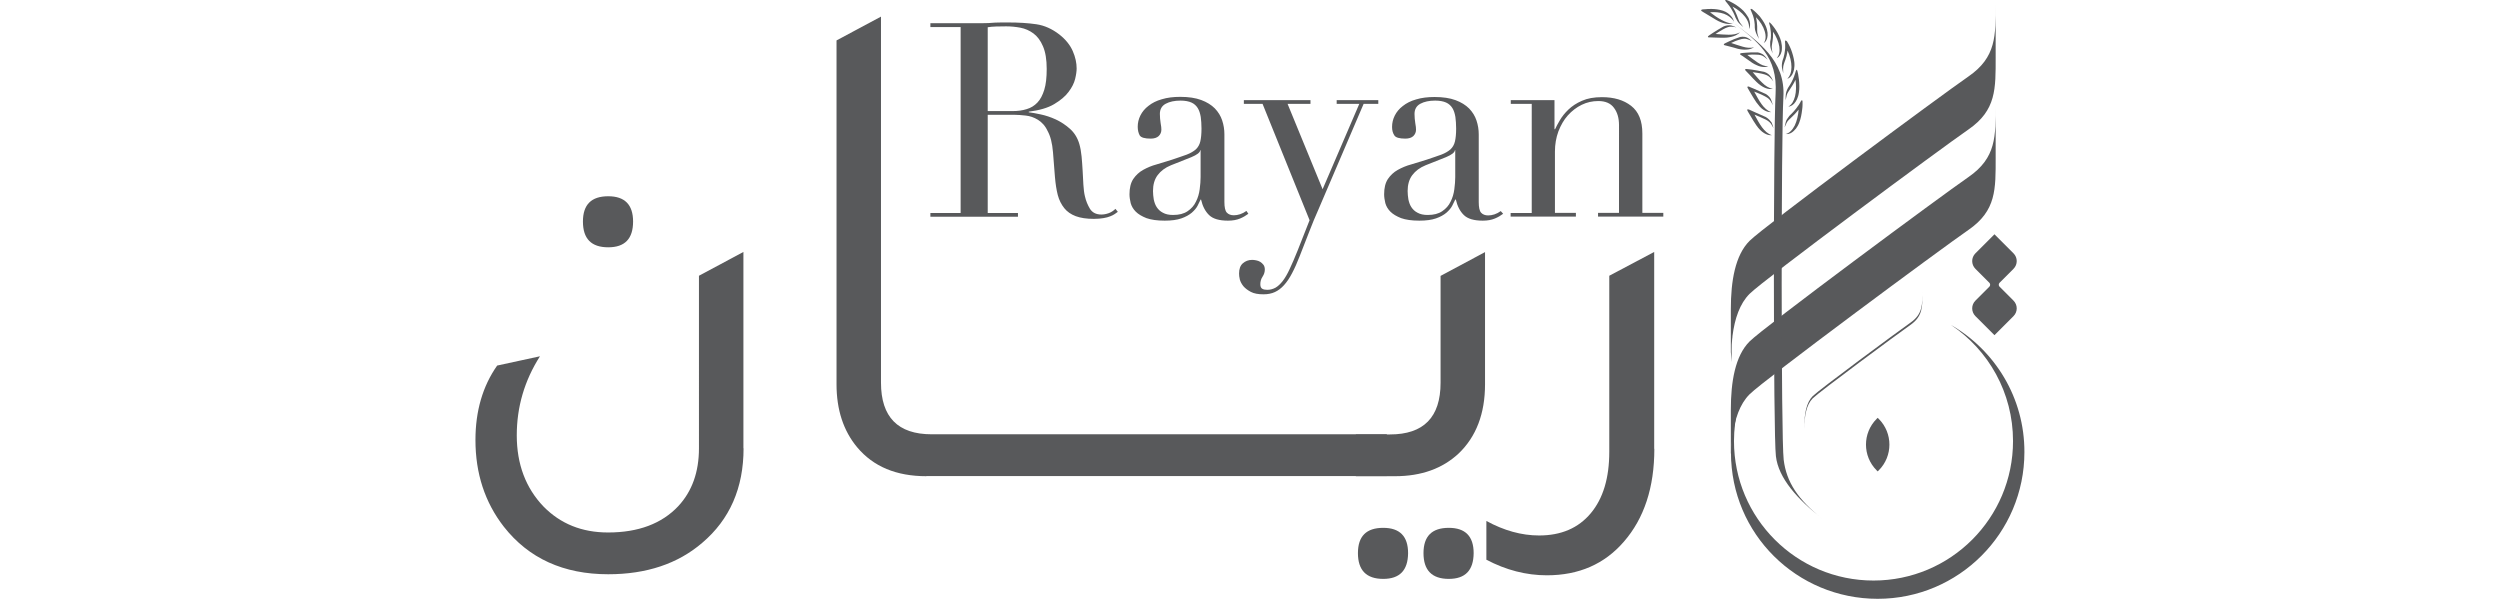 <?xml version="1.0" encoding="utf-8"?>
<!-- Generator: Adobe Illustrator 27.7.0, SVG Export Plug-In . SVG Version: 6.00 Build 0)  -->
<svg version="1.1" id="Layer_1" xmlns="http://www.w3.org/2000/svg" xmlns:xlink="http://www.w3.org/1999/xlink" x="0px" y="0px"
	 viewBox="0 0 167 40" style="enable-background:new 0 0 167 40;" xml:space="preserve">
<style type="text/css">
	.st0{fill:#58595B;}
</style>
<g>
	<g>
		<g>
			<path class="st0" d="M115.68,30.9c0-0.53-0.03-1.05,0.03-1.55c0.01-0.07,0.02-0.13,0.02-0.2c0.15-1.16,0.49-2.16,1.14-2.81
				c0.96-0.96,12.75-9.69,14.62-10.98c1.87-1.29,1.82-2.73,1.82-4.84V6.99c0,2.11,0.05,3.55-1.82,4.84
				c-1.87,1.29-13.66,10.02-14.62,10.98c-0.96,0.96-1.25,2.69-1.25,4.55v2.88L115.68,30.9z"/>
			<path class="st0" d="M121.73,34.65c-1.62-1.27-2.4-2.45-2.58-3.94s-0.17-21.71-0.02-24.21c0.15-2.5-1.66-3.68-3.49-5.11l0,0
				c1.83,1.43,3.11,2.37,2.97,4.87c-0.15,2.5-0.16,22.73,0.02,24.21C118.8,31.96,120.1,33.38,121.73,34.65L121.73,34.65z"/>
			<path class="st0" d="M130.33,21.71c2.5,1.67,4.14,4.52,4.14,7.75c0,5.15-4.17,9.32-9.32,9.32c-5.15,0-9.32-4.17-9.32-9.32
				c0-0.77,0.1-1.52,0.27-2.24c-0.3,0.94-0.47,1.99-0.47,3.03c0,5.41,4.39,9.75,9.8,9.75c5.41,0,9.8-4.39,9.8-9.8
				C135.24,26.57,133.26,23.4,130.33,21.71z"/>
			<path class="st0" d="M125.43,31.49l-0.07-0.07c-0.95-0.95-0.95-2.49,0-3.44l0.07-0.07l0.07,0.07c0.95,0.95,0.95,2.49,0,3.44
				L125.43,31.49z"/>
			<path class="st0" d="M133.57,18.89l0.93-0.93c0.29-0.29,0.29-0.75,0-1.04l-1.27-1.27l-1.27,1.27c-0.29,0.29-0.29,0.75,0,1.04
				l0.93,0.93c0.07,0.07,0.07,0.19,0,0.26l-0.93,0.93c-0.29,0.29-0.29,0.75,0,1.04l1.27,1.27l1.27-1.27c0.29-0.29,0.29-0.75,0-1.04
				l-0.93-0.93C133.5,19.08,133.5,18.96,133.57,18.89z"/>
		</g>
		<g>
			<g>
				<g>
					<g>
						<g>
							<path class="st0" d="M120.36,6.7c-0.02,0-0.02,0-0.07,0.07c0,0,0,0.01-0.01,0.03c-0.01,0.02-0.02,0.04-0.04,0.07
								c-0.03,0.06-0.08,0.14-0.15,0.23c-0.06,0.09-0.14,0.2-0.24,0.31c-0.1,0.11-0.2,0.22-0.32,0.33
								c-0.13,0.16-0.21,0.29-0.24,0.41c-0.04,0.12-0.05,0.24-0.08,0.36c0.06-0.14,0.1-0.23,0.14-0.31
								c0.04-0.08,0.08-0.13,0.14-0.19c0.06-0.06,0.13-0.13,0.24-0.23c0.11-0.1,0.24-0.24,0.42-0.46c-0.03,0.39-0.12,0.76-0.26,1.06
								c-0.04,0.07-0.08,0.14-0.12,0.2c-0.04,0.06-0.09,0.12-0.14,0.17c-0.1,0.1-0.21,0.17-0.33,0.2c0.09,0.02,0.25,0,0.41-0.11
								c0.08-0.06,0.17-0.14,0.26-0.25c0.08-0.11,0.17-0.25,0.23-0.43c0.09-0.23,0.15-0.54,0.18-0.81c0.02-0.13,0.03-0.26,0.03-0.35
								c0-0.1,0-0.17,0-0.2C120.41,6.7,120.38,6.7,120.36,6.7z"/>
						</g>
					</g>
					<g>
						<g>
							<path class="st0" d="M120.01,4.66c-0.01,0-0.01,0-0.05,0.09c0,0-0.01,0.04-0.03,0.1c-0.02,0.07-0.05,0.16-0.09,0.27
								c-0.08,0.22-0.22,0.49-0.4,0.75c-0.1,0.19-0.14,0.33-0.15,0.46c-0.02,0.13,0,0.25-0.01,0.37c0.06-0.3,0.08-0.41,0.17-0.55
								c0.04-0.07,0.1-0.15,0.18-0.28c0.04-0.06,0.09-0.13,0.14-0.22c0.05-0.09,0.11-0.19,0.17-0.32c0.05,0.39,0.05,0.78-0.03,1.1
								c-0.04,0.16-0.1,0.3-0.17,0.42c-0.08,0.12-0.17,0.21-0.28,0.27c0.1,0,0.24-0.05,0.38-0.19c0.14-0.15,0.28-0.39,0.33-0.77
								c0.04-0.25,0.03-0.57,0-0.84c-0.03-0.27-0.08-0.5-0.1-0.56C120.05,4.66,120.02,4.66,120.01,4.66z"/>
						</g>
					</g>
					<g>
						<g>
							<path class="st0" d="M119.25,2.71c-0.01,0.01-0.01,0.01-0.01,0.1c0,0,0,0.01,0,0.03c0,0.02,0,0.05,0.01,0.08
								c0,0.07,0,0.17,0,0.29c-0.02,0.24-0.06,0.55-0.18,0.85c-0.05,0.21-0.05,0.35-0.03,0.48c0.01,0.06,0.02,0.12,0.04,0.18
								c0.01,0.06,0.03,0.12,0.04,0.18c-0.01-0.3-0.02-0.41,0.03-0.58c0.02-0.08,0.06-0.18,0.11-0.32c0.02-0.07,0.05-0.15,0.08-0.26
								c0.02-0.1,0.05-0.22,0.07-0.36c0.17,0.37,0.26,0.76,0.26,1.1c0,0.34-0.1,0.61-0.28,0.78c0.09-0.02,0.22-0.1,0.33-0.28
								c0.1-0.18,0.18-0.45,0.14-0.84c-0.03-0.26-0.12-0.58-0.22-0.84c-0.11-0.27-0.23-0.48-0.27-0.54
								C119.3,2.7,119.27,2.71,119.25,2.71z"/>
						</g>
					</g>
					<g>
						<g>
							<path class="st0" d="M118.18,1.5c-0.01,0.01-0.01,0.01,0.01,0.1c0,0,0.01,0.04,0.03,0.1c0.02,0.07,0.04,0.16,0.05,0.27
								c0.02,0.11,0.03,0.24,0.03,0.38c0,0.14-0.01,0.29-0.05,0.44c0,0.05,0,0.1,0,0.14c0,0.04,0,0.08,0,0.12
								c0.01,0.07,0.02,0.14,0.04,0.2c0.02,0.06,0.04,0.11,0.06,0.16c0.02,0.05,0.04,0.11,0.06,0.16c-0.01-0.07-0.02-0.13-0.03-0.18
								c-0.01-0.05-0.02-0.09-0.02-0.14c-0.01-0.08-0.01-0.15,0-0.22c0.01-0.08,0.03-0.17,0.05-0.31c0.02-0.14,0.04-0.33,0.03-0.6
								c0.22,0.32,0.37,0.68,0.42,1c0.02,0.16,0.02,0.3-0.01,0.43c-0.01,0.06-0.03,0.12-0.06,0.18c-0.03,0.05-0.06,0.1-0.1,0.15
								c0.08-0.03,0.2-0.12,0.27-0.29c0.04-0.09,0.07-0.2,0.07-0.34c0.01-0.14-0.01-0.29-0.05-0.48c-0.06-0.24-0.2-0.53-0.35-0.76
								c-0.04-0.06-0.08-0.11-0.11-0.16c-0.04-0.05-0.07-0.09-0.1-0.13c-0.06-0.08-0.11-0.14-0.14-0.16
								C118.22,1.48,118.19,1.5,118.18,1.5z"/>
						</g>
					</g>
					<g>
						<g>
							<path class="st0" d="M116.94,0.6c-0.01,0.01-0.01,0.01,0.02,0.1c0,0,0.02,0.04,0.04,0.09c0.03,0.06,0.06,0.15,0.1,0.25
								c0.07,0.21,0.13,0.51,0.12,0.81c0.01,0.1,0.02,0.18,0.05,0.25c0.02,0.07,0.04,0.13,0.07,0.19c0.03,0.05,0.05,0.11,0.08,0.16
								l0.04,0.07c0.01,0.03,0.03,0.05,0.04,0.08c-0.02-0.07-0.04-0.13-0.05-0.18c-0.02-0.05-0.03-0.09-0.04-0.13
								c-0.02-0.08-0.03-0.14-0.03-0.22c0-0.08,0-0.18,0-0.32c0-0.07-0.01-0.15-0.02-0.25c-0.01-0.1-0.03-0.21-0.06-0.35
								c0.28,0.28,0.49,0.62,0.58,0.93c0.05,0.16,0.07,0.31,0.06,0.44c-0.01,0.14-0.05,0.25-0.12,0.35
								c0.08-0.04,0.18-0.14,0.23-0.33c0.05-0.19,0.05-0.47-0.11-0.83c-0.03-0.06-0.06-0.12-0.09-0.18
								c-0.04-0.06-0.07-0.12-0.12-0.19c-0.04-0.06-0.09-0.12-0.13-0.18c-0.04-0.06-0.09-0.11-0.14-0.16
								c-0.19-0.21-0.37-0.35-0.42-0.39C116.98,0.58,116.95,0.59,116.94,0.6z"/>
						</g>
					</g>
					<g>
						<g>
							<path class="st0" d="M115.24,0.02c0,0.01,0,0.01,0.05,0.09c0,0,0.03,0.03,0.07,0.08c0.04,0.05,0.1,0.13,0.17,0.22
								c0.07,0.09,0.14,0.21,0.21,0.34c0.04,0.06,0.07,0.13,0.1,0.2c0.02,0.04,0.03,0.07,0.05,0.11c0.01,0.04,0.03,0.08,0.04,0.11
								c0.09,0.19,0.17,0.31,0.26,0.4c0.08,0.09,0.17,0.15,0.26,0.24c-0.08-0.12-0.15-0.2-0.2-0.27c-0.05-0.07-0.08-0.13-0.11-0.21
								c-0.03-0.08-0.07-0.17-0.12-0.32c-0.03-0.07-0.06-0.15-0.11-0.25c-0.02-0.05-0.05-0.1-0.08-0.15
								c-0.03-0.05-0.06-0.11-0.1-0.17c0.33,0.17,0.63,0.41,0.84,0.68c0.21,0.27,0.3,0.57,0.26,0.82c0.04-0.06,0.06-0.13,0.07-0.22
								c0.01-0.09,0.01-0.18-0.02-0.29c-0.01-0.05-0.03-0.11-0.05-0.17c-0.02-0.06-0.05-0.11-0.09-0.17
								c-0.07-0.12-0.16-0.24-0.27-0.36c-0.18-0.18-0.43-0.37-0.66-0.5c-0.11-0.07-0.22-0.11-0.3-0.16
								c-0.08-0.04-0.15-0.06-0.18-0.07C115.25-0.02,115.24,0.01,115.24,0.02z"/>
						</g>
					</g>
					<g>
						<path class="st0" d="M113.69,0.64c-0.04,0.01-0.05,0.03-0.05,0.04c-0.01,0.01-0.01,0.03,0.03,0.06
							c0.02,0.01,0.07,0.05,0.14,0.09c0.03,0.02,0.07,0.04,0.12,0.07c0.04,0.03,0.09,0.05,0.13,0.08c0.05,0.03,0.1,0.06,0.15,0.09
							c0.05,0.03,0.1,0.06,0.15,0.09c0.1,0.06,0.19,0.12,0.28,0.17c0.22,0.13,0.42,0.2,0.6,0.24c0.09,0.02,0.18,0.03,0.27,0.03
							c0.09,0,0.17,0,0.25-0.01c-0.29-0.04-0.53-0.13-0.78-0.27c-0.25-0.13-0.49-0.3-0.75-0.5l0.01,0l-0.01,0
							c0.32-0.03,0.64,0,0.93,0.1c0.28,0.1,0.53,0.29,0.68,0.54c-0.02-0.08-0.06-0.16-0.1-0.24c-0.05-0.08-0.11-0.16-0.19-0.23
							c-0.15-0.15-0.37-0.27-0.66-0.33c-0.22-0.05-0.5-0.07-0.73-0.06c-0.06,0-0.11,0-0.16,0.01c-0.05,0.01-0.1,0.01-0.14,0.01
							C113.77,0.62,113.71,0.63,113.69,0.64z"/>
					</g>
				</g>
			</g>
			<g>
				<path class="st0" d="M117.96,7.82c-0.6-0.27-1.12-0.49-1.12-0.5c-0.08-0.02-0.08-0.02-0.1-0.02c-0.01,0.01-0.04,0.03-0.01,0.1
					c0.01,0.02,0.04,0.07,0.08,0.14c0.04,0.07,0.09,0.16,0.15,0.25c0.11,0.19,0.25,0.42,0.37,0.59c0.16,0.23,0.33,0.4,0.51,0.51
					c0.18,0.11,0.35,0.16,0.52,0.14c-0.53-0.17-0.83-0.77-1.16-1.37c0.25,0.1,0.44,0.18,0.58,0.25c0.14,0.06,0.24,0.11,0.31,0.16
					c0.07,0.05,0.13,0.1,0.19,0.17c0.05,0.07,0.11,0.17,0.19,0.32c-0.04-0.13-0.07-0.26-0.13-0.38
					C118.25,8.07,118.16,7.94,117.96,7.82z"/>
			</g>
			<g>
				<path class="st0" d="M117.96,6.28c-0.31-0.14-0.59-0.26-0.79-0.35c-0.1-0.04-0.18-0.08-0.24-0.1c-0.06-0.02-0.09-0.04-0.09-0.04
					c-0.08-0.02-0.08-0.02-0.09-0.01c-0.01,0.01-0.04,0.03-0.01,0.09c0.02,0.04,0.11,0.19,0.22,0.38c0.11,0.18,0.24,0.41,0.36,0.58
					c0.08,0.11,0.16,0.21,0.24,0.3c0.08,0.09,0.17,0.16,0.25,0.21c0.17,0.11,0.35,0.16,0.51,0.15c-0.53-0.18-0.82-0.79-1.14-1.37
					c0.13,0.05,0.23,0.09,0.33,0.13c0.09,0.04,0.18,0.08,0.24,0.11c0.14,0.07,0.24,0.12,0.31,0.17c0.15,0.1,0.22,0.2,0.37,0.5
					c-0.04-0.13-0.07-0.26-0.13-0.39C118.25,6.53,118.15,6.4,117.96,6.28z"/>
			</g>
			<g>
				<path class="st0" d="M117.85,4.8c-0.33-0.07-0.63-0.12-0.83-0.15c-0.1-0.01-0.19-0.02-0.25-0.03c-0.06-0.01-0.09-0.01-0.09-0.01
					c-0.08,0-0.08,0-0.09,0.01c-0.01,0.01-0.03,0.04,0.01,0.09c0.03,0.03,0.14,0.15,0.28,0.29c0.14,0.15,0.3,0.33,0.45,0.47
					c0.38,0.37,0.78,0.54,1.1,0.46c-0.28-0.04-0.51-0.2-0.72-0.41c-0.22-0.2-0.42-0.46-0.63-0.7c0.13,0.02,0.24,0.04,0.34,0.05
					c0.1,0.02,0.18,0.04,0.26,0.05c0.15,0.03,0.25,0.07,0.33,0.1c0.16,0.07,0.25,0.16,0.45,0.42c-0.03-0.06-0.06-0.12-0.09-0.18
					c-0.03-0.06-0.06-0.12-0.11-0.17C118.18,4.98,118.06,4.87,117.85,4.8z"/>
			</g>
			<g>
				<path class="st0" d="M117.42,3.5c-0.16,0-0.31,0-0.44,0c-0.13,0.01-0.25,0.01-0.35,0.02c-0.09,0.01-0.17,0.02-0.23,0.02
					c-0.05,0.01-0.08,0.01-0.08,0.01c-0.07,0.02-0.07,0.02-0.08,0.03c-0.01,0.01-0.02,0.04,0.03,0.08c0.02,0.01,0.06,0.04,0.11,0.07
					c0.03,0.02,0.06,0.03,0.09,0.06c0.03,0.02,0.07,0.05,0.1,0.07c0.15,0.1,0.32,0.23,0.47,0.33c0.05,0.03,0.1,0.06,0.15,0.09
					c0.05,0.03,0.1,0.05,0.15,0.07c0.05,0.02,0.1,0.04,0.14,0.06c0.05,0.02,0.09,0.03,0.14,0.04c0.18,0.04,0.35,0.04,0.5-0.02
					c-0.06,0-0.13-0.01-0.19-0.02c-0.06-0.01-0.12-0.03-0.18-0.05c-0.12-0.05-0.24-0.11-0.35-0.19c-0.23-0.15-0.45-0.33-0.68-0.5
					c0.24-0.03,0.42-0.03,0.56-0.02c0.14,0,0.24,0.01,0.32,0.03c0.08,0.02,0.14,0.04,0.21,0.09c0.04,0.02,0.07,0.05,0.12,0.09
					c0.04,0.04,0.09,0.08,0.15,0.13c-0.04-0.05-0.07-0.1-0.11-0.15c-0.04-0.05-0.08-0.1-0.13-0.14c-0.05-0.05-0.1-0.09-0.18-0.12
					c-0.04-0.02-0.07-0.03-0.12-0.05C117.52,3.52,117.47,3.51,117.42,3.5z"/>
			</g>
			<g>
				<path class="st0" d="M116.24,2.47c-0.3,0.1-0.55,0.2-0.73,0.29c-0.09,0.04-0.16,0.07-0.21,0.1c-0.05,0.02-0.08,0.04-0.08,0.04
					c-0.06,0.04-0.06,0.04-0.07,0.06c0,0.01,0,0.05,0.05,0.06c0.04,0.01,0.18,0.04,0.35,0.09c0.17,0.04,0.37,0.1,0.54,0.15
					c0.11,0.02,0.21,0.05,0.32,0.05c0.1,0.01,0.2,0.01,0.29,0c0.18-0.01,0.35-0.07,0.47-0.16c-0.12,0.04-0.25,0.05-0.37,0.04
					c-0.13-0.01-0.25-0.03-0.38-0.07c-0.25-0.07-0.51-0.16-0.78-0.25c0.11-0.05,0.21-0.1,0.29-0.13c0.09-0.03,0.16-0.06,0.23-0.08
					c0.13-0.04,0.23-0.07,0.31-0.07c0.08-0.01,0.15,0,0.23,0.02c0.04,0.01,0.08,0.03,0.14,0.05c0.05,0.02,0.11,0.05,0.18,0.08
					c-0.02-0.02-0.05-0.04-0.07-0.06l-0.07-0.06c-0.05-0.04-0.1-0.07-0.16-0.1c-0.06-0.03-0.13-0.05-0.2-0.06
					C116.43,2.45,116.34,2.45,116.24,2.47z"/>
			</g>
			<g>
				<path class="st0" d="M114.15,2.38c-0.06,0.05-0.06,0.05-0.06,0.07c0,0.01,0,0.05,0.07,0.05c0.02,0,0.08,0,0.15,0
					c0.07,0,0.16,0,0.26,0.01c0.2,0,0.42,0.02,0.61,0.01c0.12,0,0.23-0.01,0.33-0.03c0.05-0.01,0.1-0.02,0.15-0.03
					c0.05-0.01,0.09-0.02,0.14-0.04c0.09-0.03,0.17-0.07,0.24-0.11c0.07-0.04,0.14-0.1,0.19-0.15c-0.24,0.13-0.49,0.16-0.76,0.16
					c-0.27,0-0.57-0.03-0.87-0.05c0.05-0.04,0.1-0.07,0.15-0.1c0.05-0.03,0.09-0.06,0.13-0.08c0.08-0.05,0.16-0.1,0.22-0.13
					c0.13-0.07,0.23-0.12,0.31-0.14c0.08-0.03,0.15-0.04,0.24-0.04c0.09,0,0.19,0.01,0.34,0.05c-0.12-0.05-0.22-0.1-0.35-0.13
					c-0.13-0.02-0.29-0.02-0.49,0.06c-0.04,0.02-0.07,0.04-0.11,0.06c-0.04,0.02-0.07,0.04-0.1,0.06c-0.07,0.04-0.13,0.08-0.19,0.11
					c-0.12,0.08-0.23,0.14-0.32,0.2c-0.09,0.06-0.16,0.1-0.21,0.14C114.18,2.36,114.15,2.38,114.15,2.38z"/>
			</g>
		</g>
		<path class="st0" d="M115.68,24.19c0-0.53-0.03-1.05,0.03-1.55c0.01-0.07,0.02-0.13,0.02-0.2c0.15-1.16,0.49-2.16,1.14-2.81
			c0.96-0.96,12.75-9.69,14.62-10.98c1.87-1.29,1.82-2.73,1.82-4.84V0.27c0,2.11,0.05,3.55-1.82,4.84
			c-1.87,1.29-13.66,10.02-14.62,10.98c-0.96,0.96-1.25,2.68-1.25,4.55v2.88L115.68,24.19z"/>
		<path class="st0" d="M120.53,28.64c0-0.83,0.13-1.6,0.56-2.03c0.43-0.43,5.69-4.32,6.52-4.9c0.83-0.58,0.81-1.22,0.81-2.16V19.4
			c0,0.94,0.02,1.58-0.81,2.16c-0.83,0.58-6.09,4.47-6.52,4.9c-0.43,0.43-0.56,1.2-0.56,2.03V28.64z"/>
	</g>
	<g>
		<path class="st0" d="M62.15,14.23h2.02V1.81h-2.02V1.55h3.45c0.15,0,0.29,0,0.44-0.01c0.15-0.01,0.29-0.02,0.44-0.03
			c0.15,0,0.29,0,0.44-0.01C67.05,1.5,67.2,1.5,67.34,1.5c0.71,0,1.34,0.04,1.89,0.12c0.54,0.08,1.05,0.31,1.53,0.68
			c0.42,0.33,0.72,0.7,0.9,1.11c0.18,0.41,0.26,0.8,0.26,1.16c0,0.18-0.03,0.41-0.1,0.7c-0.07,0.28-0.21,0.57-0.44,0.87
			c-0.22,0.3-0.55,0.57-0.97,0.82c-0.42,0.25-0.99,0.41-1.69,0.5v0.04c0.19,0.02,0.46,0.07,0.79,0.14c0.33,0.07,0.67,0.18,1.02,0.34
			c0.34,0.16,0.66,0.37,0.95,0.63c0.29,0.26,0.5,0.6,0.62,1.01c0.07,0.24,0.12,0.52,0.15,0.83c0.03,0.31,0.05,0.63,0.07,0.95
			c0.02,0.33,0.04,0.64,0.05,0.94c0.02,0.3,0.05,0.56,0.1,0.76c0.07,0.32,0.19,0.6,0.34,0.85c0.16,0.25,0.41,0.38,0.76,0.38
			c0.16,0,0.32-0.03,0.49-0.09c0.17-0.06,0.32-0.16,0.45-0.29l0.16,0.2c-0.06,0.05-0.13,0.1-0.21,0.15
			c-0.08,0.05-0.18,0.11-0.3,0.15c-0.12,0.05-0.27,0.09-0.45,0.12c-0.18,0.03-0.39,0.05-0.64,0.05c-0.48,0-0.89-0.06-1.21-0.18
			c-0.32-0.12-0.58-0.3-0.77-0.54c-0.19-0.24-0.34-0.53-0.43-0.87c-0.09-0.35-0.15-0.75-0.19-1.21l-0.13-1.65
			c-0.05-0.61-0.17-1.08-0.36-1.42C69.82,8.4,69.59,8.16,69.33,8c-0.26-0.16-0.53-0.25-0.81-0.28C68.24,7.69,68,7.67,67.8,7.67
			h-1.82v6.56H68v0.25h-5.85V14.23z M65.98,7.42h1.67c0.34,0,0.65-0.04,0.93-0.13c0.28-0.08,0.52-0.23,0.72-0.44
			c0.2-0.21,0.35-0.5,0.46-0.86c0.11-0.36,0.16-0.82,0.16-1.38c0-0.63-0.08-1.13-0.25-1.52c-0.16-0.38-0.38-0.67-0.64-0.86
			c-0.26-0.19-0.55-0.32-0.87-0.38c-0.32-0.06-0.64-0.09-0.95-0.09c-0.22,0-0.44,0-0.66,0.01c-0.22,0.01-0.41,0.02-0.57,0.05V7.42z"
			/>
		<path class="st0" d="M83.39,14.28c-0.16,0.12-0.34,0.23-0.56,0.32c-0.22,0.09-0.48,0.14-0.8,0.14c-0.58,0-1-0.12-1.26-0.37
			c-0.26-0.25-0.44-0.6-0.54-1.04H80.2c-0.05,0.11-0.12,0.24-0.2,0.41c-0.08,0.16-0.22,0.32-0.39,0.47
			c-0.18,0.15-0.41,0.28-0.7,0.38c-0.29,0.1-0.66,0.15-1.11,0.15c-0.51,0-0.91-0.06-1.22-0.17c-0.3-0.12-0.54-0.26-0.71-0.43
			c-0.17-0.17-0.28-0.36-0.34-0.57c-0.05-0.21-0.08-0.41-0.08-0.59c0-0.42,0.08-0.76,0.25-1.02c0.17-0.25,0.39-0.46,0.66-0.61
			c0.27-0.15,0.57-0.28,0.91-0.37c0.33-0.1,0.67-0.2,1.01-0.31c0.4-0.13,0.73-0.25,0.99-0.34c0.26-0.1,0.46-0.22,0.61-0.35
			c0.15-0.14,0.25-0.32,0.3-0.53c0.05-0.21,0.08-0.5,0.08-0.86c0-0.29-0.02-0.55-0.05-0.78c-0.04-0.23-0.1-0.43-0.2-0.59
			c-0.1-0.16-0.24-0.29-0.42-0.37c-0.18-0.08-0.42-0.13-0.73-0.13c-0.4,0-0.73,0.07-0.99,0.21c-0.26,0.14-0.39,0.37-0.39,0.68
			c0,0.21,0.02,0.41,0.05,0.61c0.04,0.2,0.05,0.35,0.05,0.44c0,0.17-0.06,0.31-0.18,0.43c-0.12,0.11-0.3,0.17-0.53,0.17
			c-0.4,0-0.65-0.07-0.74-0.22C76.05,8.89,76,8.7,76,8.47c0-0.27,0.06-0.52,0.18-0.76c0.12-0.24,0.3-0.46,0.54-0.64
			c0.24-0.19,0.53-0.34,0.89-0.44c0.36-0.11,0.77-0.16,1.23-0.16c0.56,0,1.02,0.07,1.4,0.21c0.38,0.14,0.68,0.33,0.91,0.56
			c0.23,0.24,0.39,0.5,0.49,0.8c0.1,0.3,0.15,0.61,0.15,0.93v4.52c0,0.35,0.05,0.59,0.16,0.71c0.11,0.12,0.27,0.18,0.47,0.18
			c0.13,0,0.27-0.02,0.42-0.07c0.15-0.05,0.28-0.12,0.42-0.22L83.39,14.28z M80.22,10.03h-0.04c-0.02,0.16-0.22,0.31-0.6,0.47
			l-1.36,0.54c-0.39,0.16-0.68,0.38-0.89,0.66c-0.21,0.28-0.31,0.64-0.31,1.06c0,0.18,0.02,0.37,0.05,0.56
			c0.04,0.19,0.1,0.37,0.2,0.52c0.1,0.15,0.23,0.28,0.41,0.37c0.18,0.1,0.4,0.15,0.68,0.15c0.4,0,0.72-0.08,0.97-0.25
			c0.25-0.17,0.44-0.38,0.56-0.64c0.13-0.25,0.21-0.53,0.25-0.83c0.04-0.3,0.06-0.57,0.06-0.81V10.03z"/>
		<path class="st0" d="M83.09,6.69h4.45v0.25h-1.53l2.34,5.7l2.45-5.7h-1.51V6.69h2.78v0.25h-0.98l-3,7.01
			c-0.23,0.52-0.45,1.04-0.65,1.57c-0.21,0.53-0.41,1.06-0.62,1.59c-0.17,0.44-0.34,0.82-0.51,1.14c-0.17,0.33-0.35,0.59-0.54,0.8
			c-0.19,0.21-0.39,0.36-0.61,0.46c-0.22,0.1-0.47,0.15-0.76,0.15c-0.35,0-0.63-0.05-0.84-0.16c-0.21-0.11-0.38-0.24-0.5-0.38
			c-0.12-0.15-0.2-0.3-0.24-0.45c-0.04-0.16-0.05-0.29-0.05-0.4c0-0.3,0.08-0.53,0.25-0.68c0.17-0.15,0.38-0.23,0.62-0.23
			c0.08,0,0.18,0.01,0.27,0.03c0.1,0.02,0.19,0.05,0.27,0.1c0.08,0.05,0.16,0.12,0.22,0.2c0.06,0.08,0.09,0.19,0.09,0.31
			c0,0.17-0.05,0.33-0.15,0.48c-0.1,0.15-0.15,0.32-0.15,0.5c0,0.16,0.04,0.26,0.13,0.31c0.08,0.05,0.2,0.07,0.34,0.07
			c0.19,0,0.37-0.05,0.54-0.14c0.16-0.09,0.32-0.24,0.48-0.44c0.16-0.21,0.32-0.48,0.47-0.81c0.16-0.33,0.33-0.74,0.53-1.23
			l0.8-2.03l-3.14-7.77h-1.25V6.69z"/>
		<path class="st0" d="M100.41,14.28c-0.16,0.12-0.34,0.23-0.56,0.32c-0.22,0.09-0.48,0.14-0.8,0.14c-0.58,0-1-0.12-1.26-0.37
			c-0.26-0.25-0.44-0.6-0.54-1.04h-0.04c-0.05,0.11-0.12,0.24-0.2,0.41c-0.08,0.16-0.22,0.32-0.39,0.47
			c-0.18,0.15-0.41,0.28-0.7,0.38c-0.29,0.1-0.66,0.15-1.11,0.15c-0.51,0-0.91-0.06-1.22-0.17c-0.3-0.12-0.54-0.26-0.71-0.43
			c-0.17-0.17-0.28-0.36-0.34-0.57c-0.05-0.21-0.08-0.41-0.08-0.59c0-0.42,0.08-0.76,0.25-1.02c0.17-0.25,0.39-0.46,0.66-0.61
			c0.27-0.15,0.57-0.28,0.91-0.37c0.33-0.1,0.67-0.2,1.01-0.31c0.4-0.13,0.73-0.25,0.99-0.34c0.26-0.1,0.46-0.22,0.61-0.35
			c0.15-0.14,0.25-0.32,0.3-0.53c0.05-0.21,0.08-0.5,0.08-0.86c0-0.29-0.02-0.55-0.05-0.78c-0.04-0.23-0.1-0.43-0.2-0.59
			c-0.1-0.16-0.24-0.29-0.42-0.37c-0.18-0.08-0.42-0.13-0.73-0.13c-0.4,0-0.73,0.07-0.99,0.21c-0.26,0.14-0.39,0.37-0.39,0.68
			c0,0.21,0.02,0.41,0.05,0.61c0.04,0.2,0.05,0.35,0.05,0.44c0,0.17-0.06,0.31-0.18,0.43c-0.12,0.11-0.3,0.17-0.53,0.17
			c-0.4,0-0.65-0.07-0.74-0.22c-0.1-0.15-0.15-0.33-0.15-0.56c0-0.27,0.06-0.52,0.18-0.76c0.12-0.24,0.3-0.46,0.54-0.64
			c0.24-0.19,0.53-0.34,0.89-0.44c0.36-0.11,0.77-0.16,1.23-0.16c0.56,0,1.02,0.07,1.4,0.21c0.38,0.14,0.68,0.33,0.91,0.56
			c0.23,0.24,0.39,0.5,0.49,0.8c0.1,0.3,0.15,0.61,0.15,0.93v4.52c0,0.35,0.05,0.59,0.16,0.71c0.11,0.12,0.27,0.18,0.47,0.18
			c0.13,0,0.27-0.02,0.42-0.07c0.15-0.05,0.28-0.12,0.42-0.22L100.41,14.28z M97.23,10.03h-0.04c-0.02,0.16-0.22,0.31-0.6,0.47
			l-1.36,0.54c-0.39,0.16-0.68,0.38-0.89,0.66c-0.21,0.28-0.31,0.64-0.31,1.06c0,0.18,0.02,0.37,0.05,0.56
			c0.04,0.19,0.1,0.37,0.2,0.52c0.1,0.15,0.23,0.28,0.41,0.37c0.18,0.1,0.4,0.15,0.68,0.15c0.4,0,0.72-0.08,0.97-0.25
			c0.25-0.17,0.44-0.38,0.56-0.64c0.13-0.25,0.21-0.53,0.25-0.83c0.04-0.3,0.06-0.57,0.06-0.81V10.03z"/>
		<path class="st0" d="M100.92,14.23h1.4V6.94h-1.4V6.69h2.92v1.94h0.04c0.07-0.16,0.18-0.36,0.32-0.6
			c0.14-0.24,0.33-0.48,0.57-0.71c0.24-0.23,0.54-0.43,0.91-0.59c0.36-0.16,0.8-0.24,1.33-0.24c0.8,0,1.45,0.19,1.95,0.58
			c0.5,0.39,0.75,1,0.75,1.85v5.3h1.4v0.25h-4.36v-0.25h1.4V8.36c0-0.47-0.11-0.86-0.34-1.16c-0.22-0.3-0.57-0.45-1.04-0.45
			c-0.39,0-0.76,0.08-1.11,0.25c-0.35,0.17-0.66,0.41-0.93,0.71c-0.27,0.3-0.47,0.66-0.63,1.07c-0.15,0.41-0.23,0.86-0.23,1.34v4.1
			h1.4v0.25h-4.36V14.23z"/>
	</g>
	<g>
		<path class="st0" d="M49.67,29.95c0,2.64-0.92,4.75-2.76,6.31c-1.63,1.4-3.73,2.1-6.28,2.1c-2.99,0-5.31-1.06-6.97-3.17
			c-1.27-1.63-1.9-3.56-1.9-5.8c0-1.93,0.48-3.59,1.45-4.97l2.86-0.62c-1.04,1.63-1.55,3.39-1.55,5.28c0,1.93,0.6,3.52,1.79,4.76
			c1.13,1.15,2.56,1.73,4.31,1.73c2.02,0,3.59-0.59,4.69-1.76c0.92-0.99,1.38-2.28,1.38-3.86V18.42l2.97-1.59V29.95z"/>
		<path class="st0" d="M61.88,31.81c-2,0-3.54-0.64-4.62-1.93c-0.92-1.1-1.38-2.51-1.38-4.21V2.7l2.97-1.59v24.45
			c0,2.3,1.13,3.45,3.38,3.45h30.41v2.79H61.88z"/>
		<path class="st0" d="M90.57,31.81v-2.79h2.28c2.25,0,3.38-1.15,3.38-3.45v-7.14l2.97-1.59v8.83c0,1.96-0.59,3.5-1.76,4.62
			c-1.08,1.01-2.5,1.52-4.24,1.52H90.57z"/>
		<path class="st0" d="M110.51,29.98c0,2.58-0.68,4.65-2.04,6.21c-1.29,1.49-3,2.24-5.14,2.24c-1.38,0-2.73-0.35-4.04-1.04v-2.59
			c1.17,0.64,2.35,0.97,3.52,0.97c1.47,0,2.62-0.49,3.45-1.48c0.83-0.99,1.24-2.36,1.24-4.11V18.42l3-1.59V29.98z"/>
	</g>
	<path class="st0" d="M40.63,16.52c-1.13,0-1.69-0.57-1.69-1.72c0-1.13,0.56-1.69,1.69-1.69c1.1,0,1.66,0.56,1.66,1.69
		C42.29,15.95,41.74,16.52,40.63,16.52z"/>
	<path class="st0" d="M92.4,38.67c-1.13,0-1.69-0.58-1.69-1.72c0-1.13,0.56-1.69,1.69-1.69c1.1,0,1.66,0.56,1.66,1.69
		C94.05,38.1,93.5,38.67,92.4,38.67z"/>
	<path class="st0" d="M96.78,38.67c-1.13,0-1.69-0.58-1.69-1.72c0-1.13,0.56-1.69,1.69-1.69c1.1,0,1.66,0.56,1.66,1.69
		C98.43,38.1,97.88,38.67,96.78,38.67z"/>
</g>
</svg>
